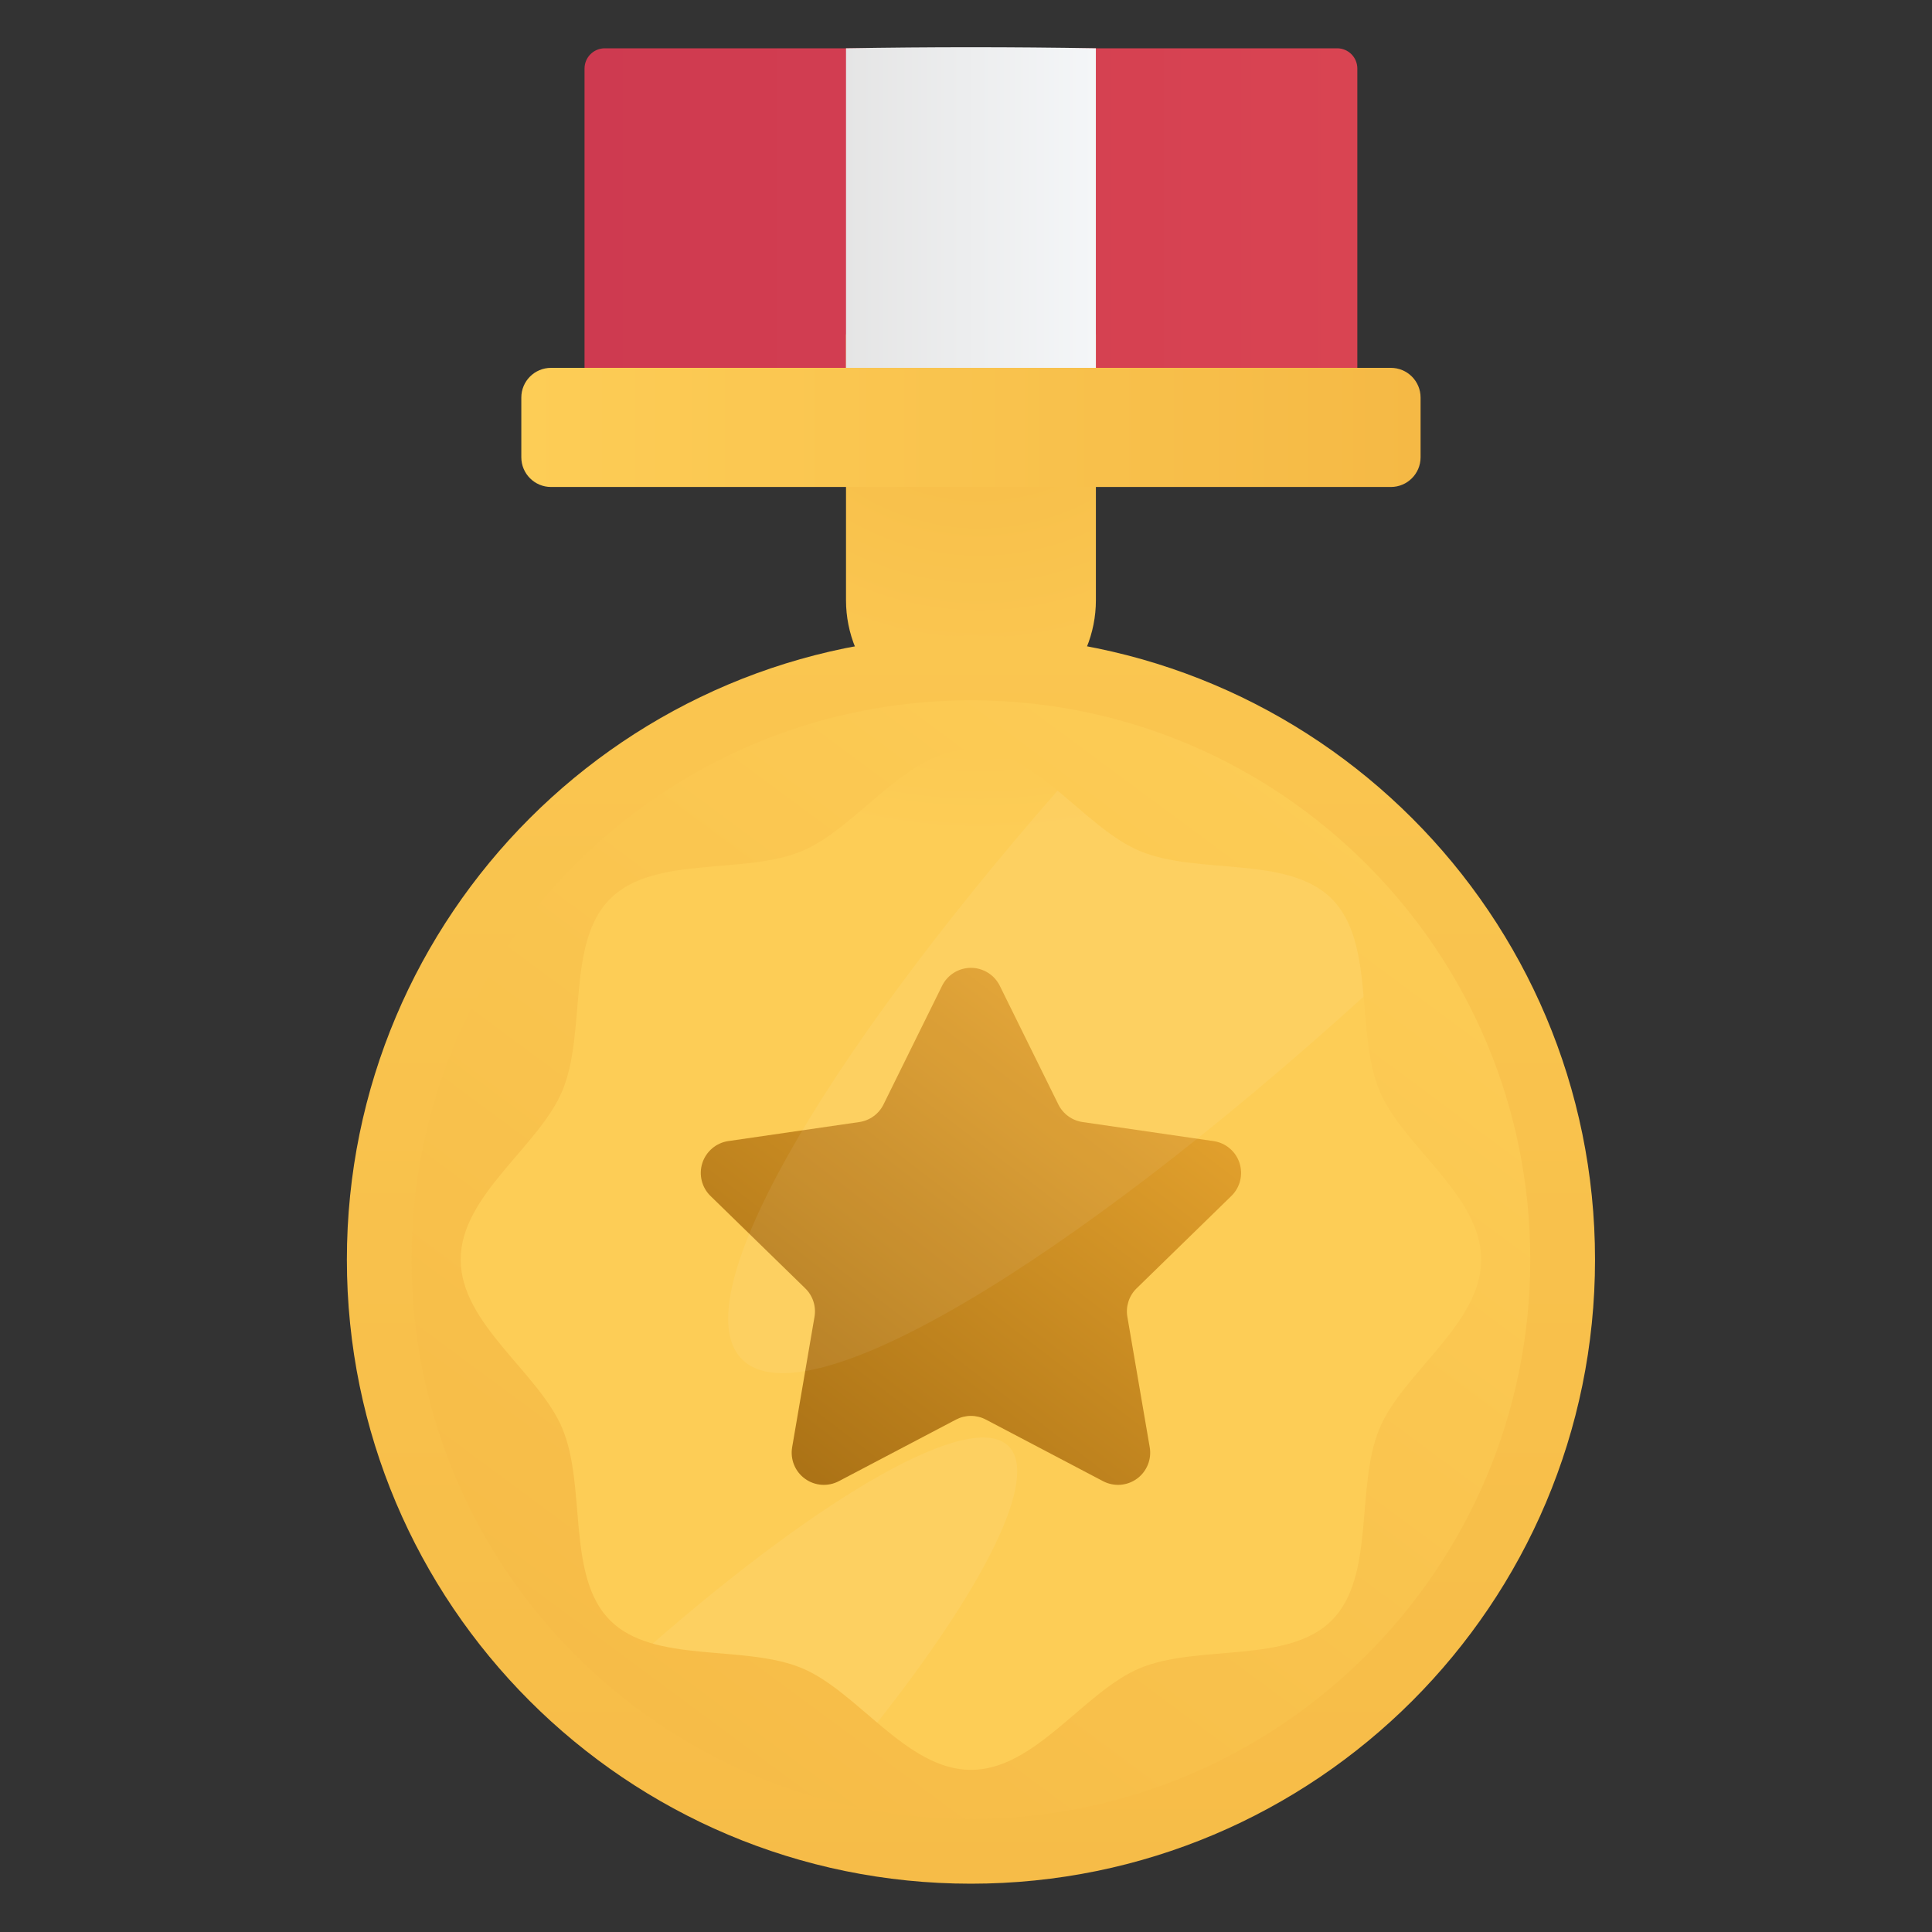 <svg xmlns="http://www.w3.org/2000/svg" fill="none" viewBox="0 0 65 65" height="65" width="65">
<rect x="0" y="0" width="65" height="65" fill="#333333" stroke="none"/>
<path fill="url(#paint0_linear_8657_11270)" d="M45.666 13.299V2.305C45.666 2.125 45.595 1.952 45.467 1.824C45.34 1.697 45.167 1.625 44.987 1.625H20.346C20.166 1.625 19.993 1.697 19.866 1.824C19.738 1.952 19.666 2.125 19.666 2.305V13.299" clip-rule="evenodd" fill-rule="evenodd"></path>
<path fill="url(#paint1_radial_8657_11270)" d="M36.87 11.251V20.195C36.87 20.747 36.761 21.293 36.55 21.803C36.338 22.313 36.029 22.777 35.638 23.167C35.248 23.557 34.785 23.867 34.275 24.078C33.765 24.289 33.218 24.398 32.666 24.398C31.552 24.398 30.483 23.955 29.694 23.167C28.906 22.379 28.463 21.31 28.463 20.195V11.251" clip-rule="evenodd" fill-rule="evenodd"></path>
<path fill="url(#paint2_linear_8657_11270)" d="M36.869 13.299H28.463V1.625C31.265 1.577 34.067 1.577 36.869 1.625V13.299Z" clip-rule="evenodd" fill-rule="evenodd"></path>
<path fill="url(#paint3_linear_8657_11270)" d="M46.794 12.376H18.539C17.986 12.376 17.539 12.824 17.539 13.376V15.384C17.539 15.936 17.986 16.384 18.539 16.384H46.794C47.347 16.384 47.794 15.936 47.794 15.384V13.376C47.794 12.824 47.347 12.376 46.794 12.376Z"></path>
<path fill="url(#paint4_linear_8657_11270)" d="M32.666 63.375C44.262 63.375 53.663 53.975 53.663 42.379C53.663 30.783 44.262 21.382 32.666 21.382C21.07 21.382 11.67 30.783 11.67 42.379C11.67 53.975 21.07 63.375 32.666 63.375Z"></path>
<path fill="url(#paint5_linear_8657_11270)" d="M32.666 61.197C43.059 61.197 51.484 52.771 51.484 42.379C51.484 31.986 43.059 23.561 32.666 23.561C22.273 23.561 13.848 31.986 13.848 42.379C13.848 52.771 22.273 61.197 32.666 61.197Z"></path>
<path fill="url(#paint6_radial_8657_11270)" d="M49.833 42.379C49.833 44.55 47.191 46.181 46.408 48.07C45.596 50.028 46.28 53.042 44.805 54.517C43.329 55.993 40.316 55.309 38.358 56.121C36.469 56.904 34.838 59.545 32.666 59.545C30.494 59.545 28.863 56.904 26.974 56.121C25.017 55.309 22.003 55.992 20.527 54.517C19.052 53.042 19.736 50.028 18.924 48.07C18.141 46.181 15.499 44.55 15.499 42.379C15.499 40.207 18.141 38.575 18.924 36.687C19.736 34.729 19.052 31.715 20.527 30.24C22.003 28.764 25.017 29.448 26.974 28.636C28.863 27.853 30.494 25.212 32.666 25.212C34.838 25.212 36.469 27.853 38.358 28.636C40.316 29.448 43.329 28.764 44.805 30.24C46.28 31.715 45.596 34.729 46.408 36.687C47.191 38.575 49.833 40.207 49.833 42.379Z" clip-rule="evenodd" fill-rule="evenodd"></path>
<path fill="url(#paint7_linear_8657_11270)" d="M33.17 47.761L37.11 49.832C37.289 49.926 37.491 49.968 37.692 49.954C37.894 49.939 38.087 49.869 38.251 49.75C38.414 49.631 38.541 49.469 38.617 49.282C38.693 49.095 38.716 48.89 38.681 48.691L37.929 44.303C37.899 44.13 37.912 43.953 37.966 43.786C38.02 43.619 38.114 43.467 38.24 43.345L41.428 40.237C41.573 40.096 41.675 39.918 41.723 39.722C41.772 39.526 41.764 39.32 41.702 39.128C41.64 38.935 41.525 38.764 41.37 38.634C41.216 38.504 41.028 38.42 40.828 38.391L36.423 37.75C36.249 37.725 36.084 37.658 35.942 37.555C35.8 37.452 35.685 37.315 35.607 37.158L33.637 33.166C33.548 32.985 33.41 32.832 33.238 32.726C33.066 32.619 32.868 32.562 32.666 32.562C32.464 32.562 32.266 32.619 32.094 32.726C31.923 32.832 31.785 32.985 31.695 33.166L29.725 37.158C29.647 37.316 29.532 37.452 29.39 37.555C29.248 37.658 29.083 37.725 28.91 37.75L24.504 38.39C24.304 38.419 24.116 38.504 23.962 38.634C23.808 38.764 23.693 38.935 23.63 39.127C23.568 39.32 23.56 39.525 23.609 39.722C23.657 39.918 23.759 40.096 23.904 40.237L27.092 43.345C27.218 43.467 27.312 43.619 27.366 43.786C27.42 43.953 27.433 44.13 27.403 44.303L26.651 48.691C26.617 48.89 26.639 49.095 26.715 49.282C26.791 49.469 26.918 49.631 27.082 49.75C27.245 49.869 27.439 49.939 27.64 49.954C27.842 49.968 28.043 49.926 28.222 49.832L32.162 47.761C32.318 47.679 32.49 47.636 32.666 47.636C32.842 47.636 33.015 47.679 33.17 47.761Z" clip-rule="evenodd" fill-rule="evenodd"></path>
<path fill-opacity="0.063" fill="white" d="M44.805 30.24C43.33 28.764 40.316 29.448 38.358 28.636C37.401 28.239 36.509 27.365 35.58 26.599C27.53 35.814 22.973 43.743 24.963 45.733C27.08 47.851 35.92 42.557 45.878 33.53C45.765 32.258 45.594 31.029 44.805 30.24ZM33.932 48.655C32.687 47.41 27.726 50.261 21.959 55.297C23.512 55.736 25.53 55.522 26.975 56.121C27.849 56.483 28.668 57.244 29.512 57.957C33.126 53.382 34.98 49.703 33.932 48.655V48.655Z" clip-rule="evenodd" fill-rule="evenodd"></path>
<defs>
<linearGradient gradientUnits="userSpaceOnUse" y2="7.462" x2="45.667" y1="7.462" x1="19.667" id="paint0_linear_8657_11270">
<stop stop-color="#CE3A50"></stop>
<stop stop-color="#D94452" offset="0.999"></stop>
</linearGradient>
<radialGradient gradientTransform="translate(32.963 10.015) scale(18.271 18.271)" gradientUnits="userSpaceOnUse" r="1" cy="0" cx="0" id="paint1_radial_8657_11270">
<stop stop-color="#F5B945"></stop>
<stop stop-color="#FDCD56" offset="1"></stop>
</radialGradient>
<linearGradient gradientUnits="userSpaceOnUse" y2="7.444" x2="36.869" y1="7.444" x1="28.463" id="paint2_linear_8657_11270">
<stop stop-color="#E5E5E5"></stop>
<stop stop-color="#F4F6F8" offset="0.999"></stop>
</linearGradient>
<linearGradient gradientUnits="userSpaceOnUse" y2="14.38" x2="47.794" y1="14.38" x1="17.539" id="paint3_linear_8657_11270">
<stop stop-color="#FDCD56" offset="0.002"></stop>
<stop stop-color="#F5B945" offset="1"></stop>
</linearGradient>
<linearGradient gradientUnits="userSpaceOnUse" y2="77.238" x2="32.666" y1="-10.225" x1="32.666" id="paint4_linear_8657_11270">
<stop stop-color="#FDCD56" offset="0.002"></stop>
<stop stop-color="#F5B945" offset="1"></stop>
</linearGradient>
<linearGradient gradientUnits="userSpaceOnUse" y2="63.358" x2="17.137" y1="24.55" x1="45.863" id="paint5_linear_8657_11270">
<stop stop-color="#FDCD56" offset="0.002"></stop>
<stop stop-color="#F5B945" offset="1"></stop>
</linearGradient>
<radialGradient gradientTransform="translate(32.962 10.014) scale(18.271)" gradientUnits="userSpaceOnUse" r="1" cy="0" cx="0" id="paint6_radial_8657_11270">
<stop stop-color="#F5B945"></stop>
<stop stop-color="#FDCD56" offset="1"></stop>
</radialGradient>
<linearGradient gradientUnits="userSpaceOnUse" y2="53.131" x2="24.281" y1="34.587" x1="38.466" id="paint7_linear_8657_11270">
<stop stop-color="#E5A32E"></stop>
<stop stop-color="#9E6710" offset="1"></stop>
</linearGradient>
</defs>
</svg>

